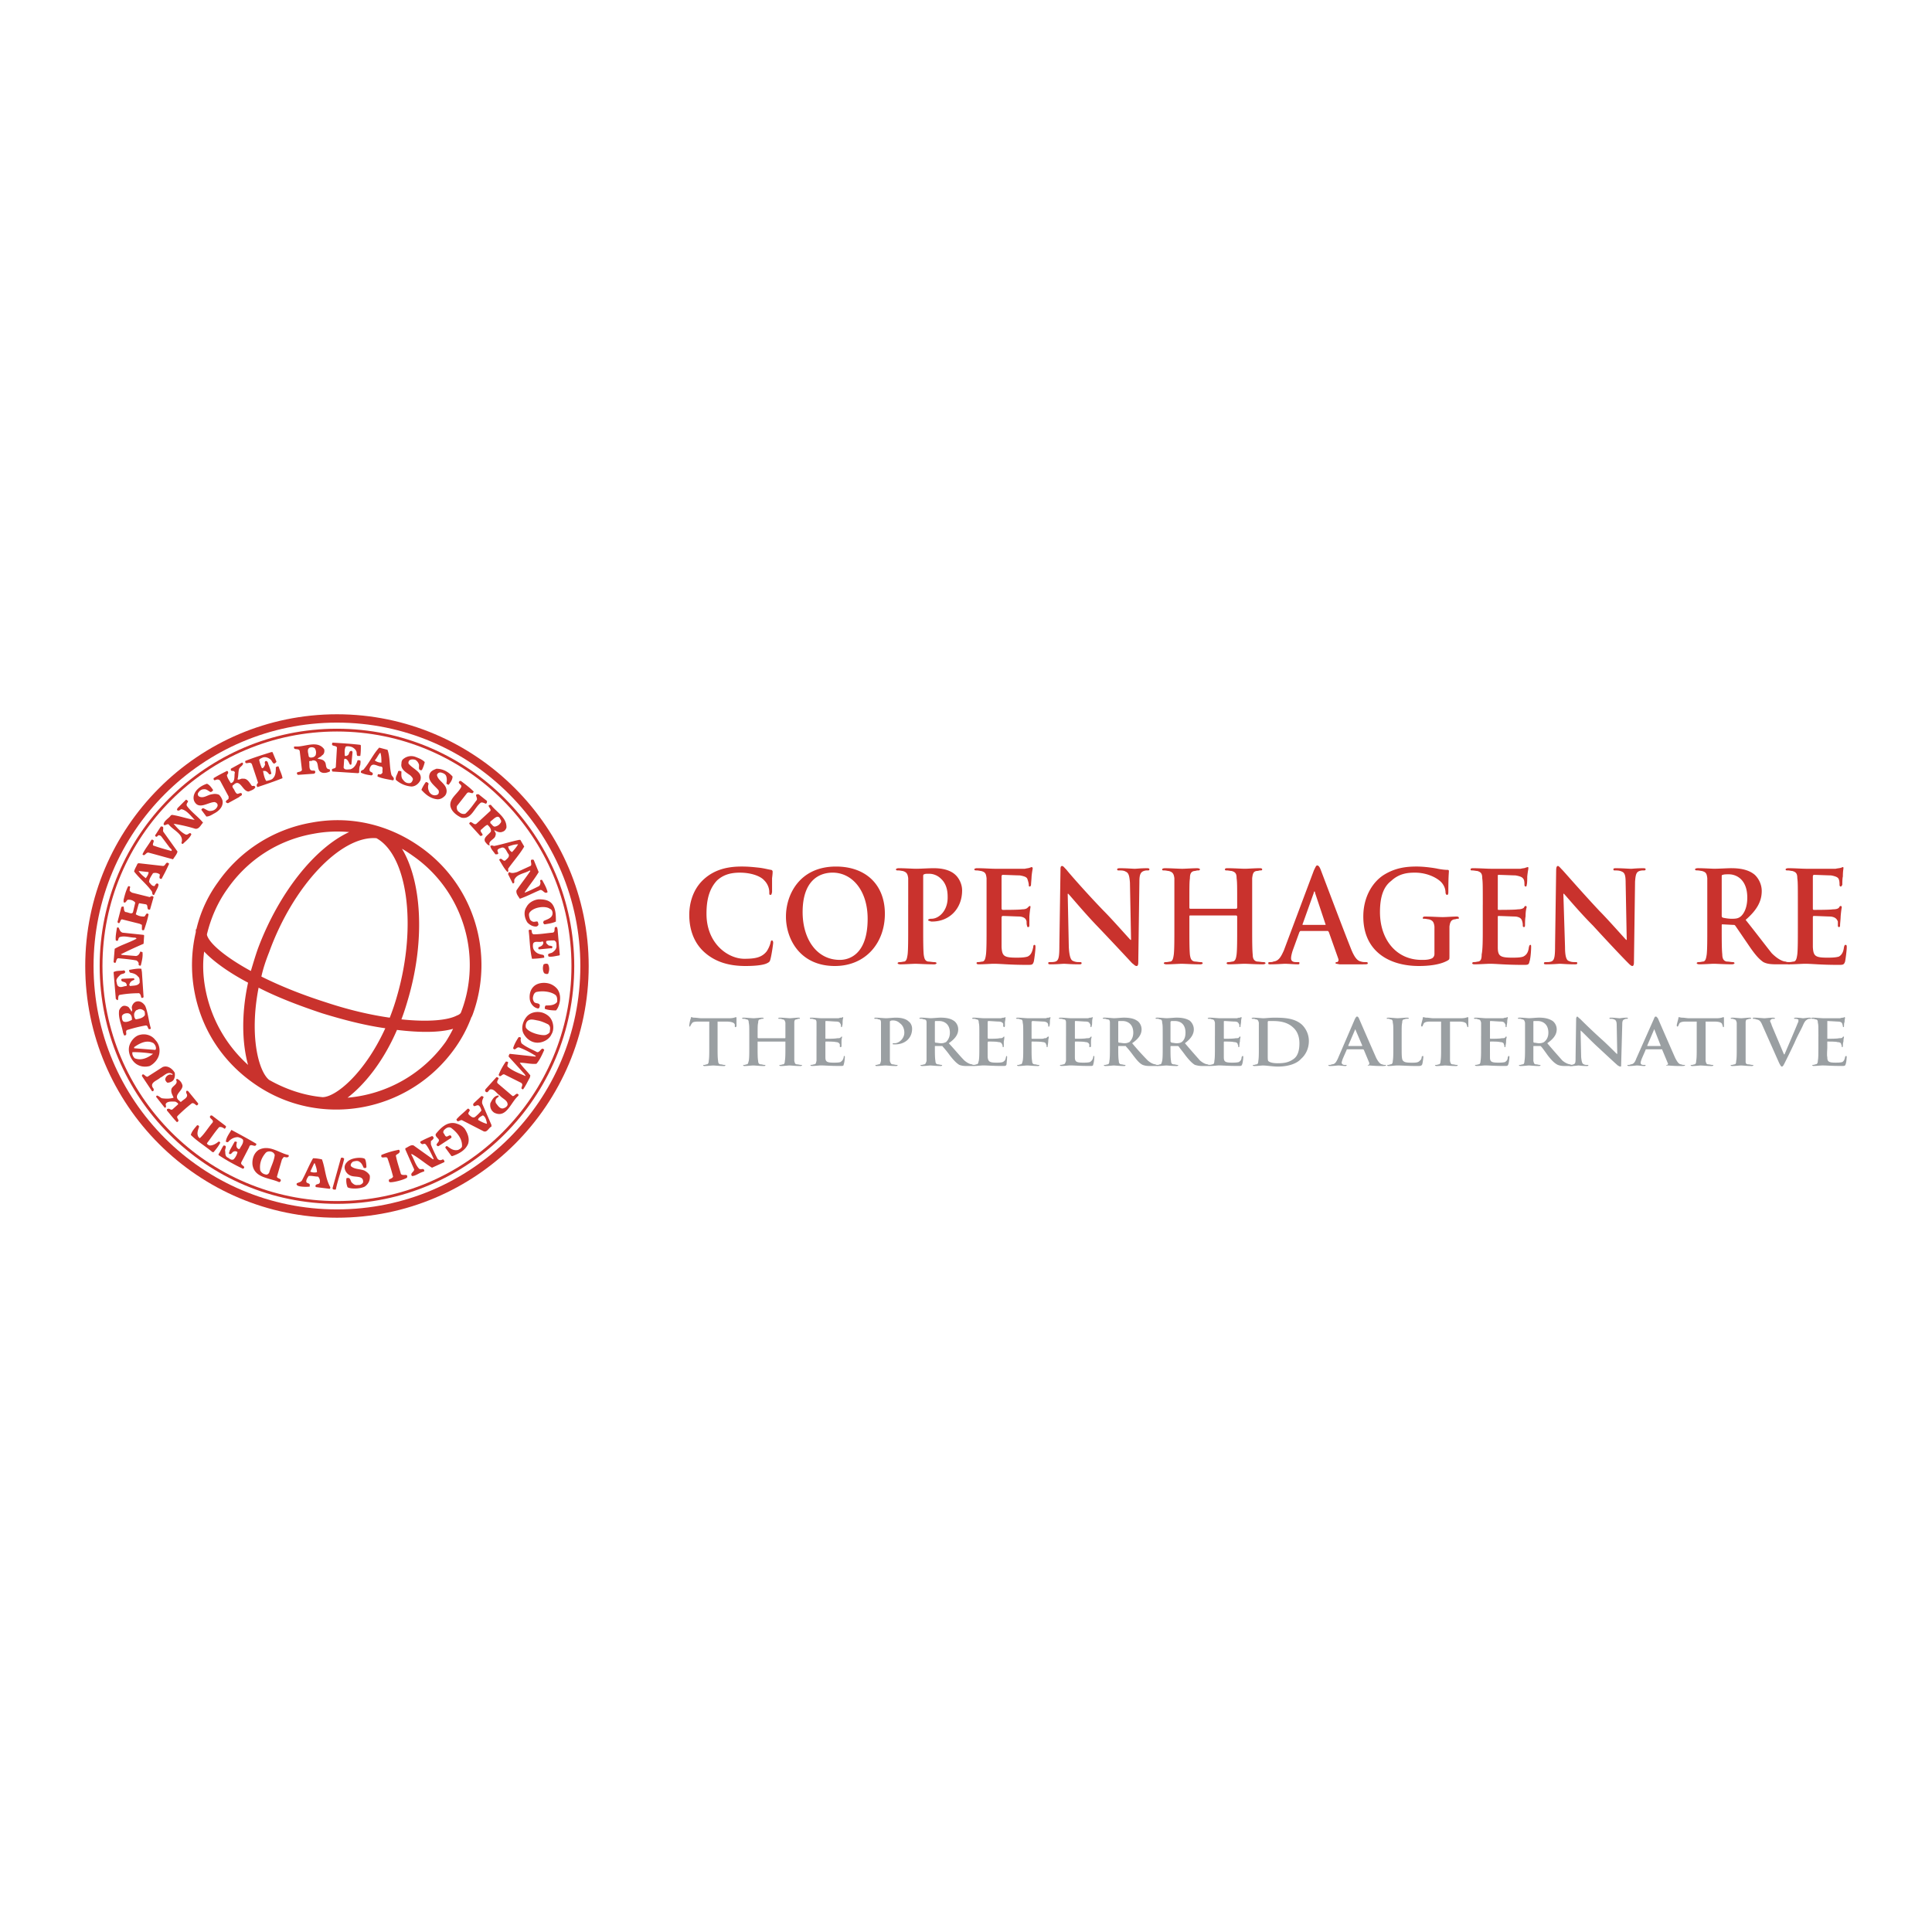 <svg xmlns="http://www.w3.org/2000/svg" width="2500" height="2500" viewBox="0 0 192.756 192.756"><g fill-rule="evenodd" clip-rule="evenodd"><path fill="#fff" d="M0 0h192.756v192.756H0V0z"/><path d="M8.504 96.378c0 13.86 11.254 25.114 25.115 25.114s25.115-11.254 25.115-25.114c0-13.805-11.255-25.115-25.115-25.115S8.504 82.573 8.504 96.378zm.831 0c0-13.361 10.867-24.283 24.283-24.283 13.417 0 24.283 10.922 24.283 24.283 0 13.417-10.866 24.284-24.283 24.284-13.416 0-24.283-10.867-24.283-24.284z" fill="#c9322d"/><path d="M9.945 96.378c0 13.085 10.589 23.729 23.673 23.729s23.674-10.645 23.674-23.729c0-13.029-10.59-23.673-23.674-23.673S9.945 83.349 9.945 96.378zm.278 0c0-12.918 10.478-23.396 23.396-23.396S57.015 83.46 57.015 96.378c0 12.919-10.479 23.452-23.396 23.452s-23.396-10.533-23.396-23.452z" fill="#c9322d"/><path d="M47.146 101.258c2.217-5.989.222-12.974-5.267-16.8-3.16-2.217-6.985-3.104-10.811-2.384a14.384 14.384 0 0 0-9.314 5.932 12.966 12.966 0 0 0-2.162 4.712h-.056v.277a14.415 14.415 0 0 0-.166 5.766c.665 3.826 2.772 7.096 5.932 9.314 6.486 4.602 15.523 2.994 20.125-3.549a13.34 13.34 0 0 0 1.608-3.049c.056-.053.056-.11.111-.219zm-.277-4.99c0 1.607-.277 3.215-.887 4.768-.056.111-.222.223-.389.277-.942.498-2.938.664-5.544.389.277-.721.499-1.441.721-2.219 1.663-5.821 1.275-11.587-.666-14.803.388.222.721.444 1.109.721 3.661 2.55 5.656 6.708 5.656 10.867zm-14.692 13.195c-1.83-.166-3.659-.777-5.322-1.719-1.054-.832-1.996-4.381-1.054-9.203 1.83.941 3.992 1.773 6.321 2.549 2.162.666 4.324 1.221 6.32 1.498-2.051 4.49-4.934 6.875-6.265 6.875zm.278-9.481c-2.439-.777-4.602-1.664-6.376-2.551.167-.777.444-1.608.776-2.44 2.384-6.598 7.152-11.643 10.7-11.365 3.104 1.719 4.047 8.704 2.106 15.579a22.998 22.998 0 0 1-.776 2.328c-1.94-.275-4.102-.775-6.43-1.551zm-9.758-11.311c2.052-2.938 5.101-4.878 8.594-5.488a12.743 12.743 0 0 1 3.548-.167c-3.382 1.552-6.985 5.988-9.092 11.587-.277.776-.499 1.552-.721 2.273-2.329-1.275-3.825-2.495-4.269-3.327-.056-.11-.111-.222-.111-.333.388-1.606 1.053-3.158 2.051-4.545zm-2.218 9.925c-.222-1.219-.277-2.439-.11-3.659.887.942 2.384 2.052 4.38 3.104-.721 3.326-.555 6.209 0 8.205a13.561 13.561 0 0 1-4.27-7.65zm14.193 10.922c1.664-1.275 3.548-3.549 4.935-6.764 2.273.277 4.269.277 5.599-.111-.222.443-.443.832-.72 1.275a13.458 13.458 0 0 1-9.814 5.6zM35.947 74.312l.055.055c0 .333 0 .721-.055 1.054h-.277c-.111-.111-.056-.277-.111-.444s-.222-.333-.443-.443c-.167-.055-.388-.111-.61-.055-.167.277-.111.609-.111.887.055.111.166.056.277 0 .222-.111.111-.499.444-.443l.056.111-.111 1.22c-.056.055-.111.055-.167 0-.111-.222-.222-.554-.499-.554l-.056.055-.056.832c.111.277.444.167.666.167.388-.111.61-.499.721-.887.055-.056.166 0 .277 0 .055.166 0 .333 0 .443-.111.222-.111.499-.111.776l-.111.056-2.55-.167c-.056-.055-.056-.111-.056-.222.111-.111.388-.056.388-.277l.111-1.885c-.055-.277-.665-.055-.443-.499.887.054 1.83.11 2.772.22zM27.576 75.976c0 .111-.166.167-.222.222-.222-.111-.222-.333-.388-.443-.222-.167-.499-.277-.776-.167-.111.056-.277.111-.333.222.056.277.166.61.277.832.166 0 .222-.167.277-.277.111-.111-.111-.333.111-.443.222 0 .222.277.277.388.111.277.222.61.277.887-.055.055-.166.055-.222.055-.111-.166-.222-.277-.388-.332h-.222c.055.332.167.831.333.998.222-.056.555-.111.666-.277.277-.277.277-.72.277-1.109.056 0 .167-.111.277-.055.111.388.333.776.388 1.164-.832.333-1.663.61-2.495.887-.056-.056-.111-.166-.056-.277l.111-.166-.61-1.83c-.167-.388-.721.166-.665-.333.832-.333 1.719-.61 2.605-.887h.111l.39.941zM38.664 74.811c.277.776.167 1.664.389 2.495.055.166.388.333.166.554-.499-.111-1.053-.166-1.552-.388 0-.11 0-.277.167-.222.166.056.333-.11.333-.222-.055-.222.111-.499-.167-.554-.333 0-.832-.444-1.054.055-.055.111-.11.222-.055.389.11.166.388.11.277.388l-.111.056c-.388-.056-.721-.111-1.054-.277-.055-.277.277-.222.333-.388.555-.666.887-1.441 1.497-2.107l.831.221zm-1.275 1.054c.222.166.444.222.666.222 0-.333 0-.721-.111-.998-.222.222-.334.554-.555.776zM42.378 76.031a3.214 3.214 0 0 1-.277.776c-.055.056-.111.056-.222 0-.166-.111 0-.443-.111-.61a.773.773 0 0 0-.333-.388c-.167-.055-.388-.055-.499 0-.166.056-.222.277-.166.388.443.555 1.441.832 1.164 1.663-.167.333-.499.61-.887.61a2.625 2.625 0 0 1-1.552-.665c-.056-.333.166-.555.222-.832.056-.111.222-.055.333 0 0 .277-.055.61.167.832.167.222.333.333.61.333.167 0 .277-.111.333-.277.111-.166-.056-.333-.222-.499-.388-.277-.998-.61-.887-1.165 0-.222.056-.388.222-.499a1.216 1.216 0 0 1 1.22-.167c.276.112.608.223.885.5zM24.25 76.197c-.056.222-.277.277-.388.499-.111.333-.056.721-.167 1.053.167.111.333-.111.555-.055.443-.056.665.443.887.721.111 0 .277-.055.333.111-.056.222-.389.333-.666.443-.61 0-.832-1.331-1.497-.665-.222.111-.055.277-.055.333.166.166.166.388.388.554.167.056.444-.222.499.056 0 .167-.222.167-.277.277l-1.109.609c-.111 0-.167-.055-.222-.11 0-.222.277-.222.277-.388v-.167l-.832-1.552c-.111-.167-.277-.167-.443-.111-.056 0-.111.111-.167 0-.055 0-.055-.056-.055-.167.443-.277.887-.499 1.331-.72.055 0 .111.055.111.11.056.167-.111.222-.111.333.055.277.222.499.388.776.443-.111.332-.666.388-.998.056-.111-.056-.167-.111-.222-.167 0-.277 0-.277-.111v-.111l1.108-.61c.056.001.112.057.112.112zM45.15 77.472c0 .333-.222.61-.388.832-.111-.056-.222-.056-.222-.167.056-.277.056-.554-.055-.776-.111-.167-.277-.222-.444-.277-.222-.056-.388.056-.443.222.056.554.832.832.942 1.441.056.222 0 .499-.166.666-.222.222-.444.333-.721.333-.666-.056-1.165-.443-1.608-.942.111-.277.277-.555.443-.776.111 0 .222.056.277.167a.995.995 0 0 0 .111.887c.167.222.443.333.721.222.166-.056.222-.222.166-.444-.388-.499-1.164-.942-.887-1.663.111-.277.388-.388.665-.499.667-.002 1.222.331 1.609.774zM45.982 77.916c.443.333.887.666 1.275 1.053 0 .056-.056.111-.111.167-.222 0-.388-.167-.554 0l-.999 1.275c-.055.222 0 .499.222.61a.625.625 0 0 0 .61.166c.443-.388.776-.887 1.109-1.33.222-.222-.333-.666.222-.61l.832.665c0 .111 0 .222-.111.277-.167-.056-.333-.166-.499-.11-.665.499-.942 1.718-1.94 1.497-.499-.222-1.054-.666-1.109-1.22-.055-.721.721-1.165 1.054-1.774.222-.333-.444-.388-.111-.666h.11zM21.255 78.803c0 .111-.111.166-.222.222-.222-.056-.388-.333-.721-.277-.222 0-.443.167-.555.388a.268.268 0 0 0 .111.333c.443.222.831-.166 1.275-.222.222-.056.499-.056.721.056.167.166.277.388.333.555.111.554-.277.998-.776 1.274-.222.111-.499.333-.832.333l-.499-.666c0-.055.111-.166.166-.166.222.055.443.277.666.277.222 0 .443-.055.61-.222.111-.111.222-.277.166-.443-.055-.111-.11-.166-.277-.222-.666 0-1.608.832-2.051-.111-.167-.443.055-.887.333-1.164s.61-.443.942-.554c.278.11.444.388.61.609zM18.761 79.912c0 .167-.222.277-.111.499.443.61 1.108 1.054 1.607 1.664-.222.222-.388.666-.776.61a15.224 15.224 0 0 0-2.162-.499c.333.388.72.832 1.164 1.053.277.167.444-.333.61 0-.166.388-.554.666-.832.943-.111.055-.111-.056-.167-.056.333-.887-.832-1.275-1.275-1.885-.222-.056-.388.222-.5 0 .056-.388.555-.61.721-.887l.111-.055c.776.11 1.497.388 2.273.499-.333-.333-.776-.942-1.275-1.053-.167-.056-.277.277-.499.055l.056-.166.832-.832c.056-.056.112.055.223.11zM48.976 80.3c.554.721 1.607 1.275 1.552 2.273-.055.167-.167.333-.333.388-.333.166-.61 0-.832-.111h-.055c.111.222.222.277.111.555-.056.333-.776.499-.554.942-.222 0-.333-.222-.444-.333-.277-.443.333-.721.555-1.053.056-.277-.167-.499-.333-.666-.222.056-.444.333-.666.499-.166.222.499.554-.056.61l-1.108-1.22c0-.056.055-.111.11-.167.222 0 .389.333.61.167l1.386-1.275c.168-.221-.498-.609.057-.609zm-.056 1.663v.166c.167.111.277.389.499.333s.388-.167.499-.333a.268.268 0 0 0 0-.388c-.221-.61-.72.056-.998.222zM16.321 83.017l1.387 1.94c-.056.277-.277.499-.444.776-.832-.222-1.608-.443-2.439-.665-.277-.055-.389.443-.61.167.222-.499.61-.943.887-1.441.056-.056.167 0 .222.055.055.167-.111.277-.055.499.61.222 1.22.388 1.829.555.111-.111-.055-.222-.166-.333l-.832-1.109c-.055-.055-.166-.166-.333-.111-.055.111-.166.167-.222.111-.111-.055-.055-.166 0-.222l.499-.776c.444-.056.111.387.277.554zM52.302 84.458c-.443.776-1.109 1.497-1.607 2.218 0 .055.055.277-.056.333-.333-.333-.554-.776-.832-1.22 0-.056.111-.111.167-.111.166.055.277.277.443.167.166-.167.443-.333.333-.61-.222-.222-.333-.887-.832-.61-.111 0-.222.111-.277.166-.056.222.222.389-.056.444h-.166c-.166-.277-.443-.499-.499-.832.167-.111.277 0 .388 0 .832-.167 1.663-.443 2.495-.61h.111l.388.665zm-1.607 0c.055.222.166.444.388.555.222-.222.444-.499.61-.776-.388-.001-.666.11-.998.221zM53.744 87.008c-.388.666-.942 1.331-1.386 1.996v.055c.443-.166.887-.388 1.331-.61.166-.056.222-.222.222-.332.056-.111-.111-.277.056-.333h.111c.222.388.443.776.555 1.22-.333.277-.5-.388-.832-.167-.665.277-1.275.61-1.94.832-.166-.277-.388-.499-.333-.832.444-.666.942-1.275 1.386-1.94l-.055-.055c-.555.333-1.275.333-1.552.942v.277c-.056.056-.111.11-.167.056l-.443-.888c0-.111.055-.166.11-.222.277.167.555.056.776 0l1.331-.61c.277-.111-.222-.776.333-.61l.497 1.221zM32.344 74.756c.055.222 0 .499-.222.61-.111.167-.277.167-.444.333.277.055.61.055.776.388.111.222 0 .666.443.666 0 .055.056.167 0 .222-.222.111-.61.222-.887.055-.499-.277-.055-1.22-.832-1.164-.11.111-.277 0-.333.111.056.333-.055.776.222.887.166.056.388-.056.388.166 0 .111-.111.167-.166.167l-1.553.111c-.111-.056-.111-.111-.111-.222.167-.111.444-.056.499-.277l-.222-1.885c-.111-.333-.666 0-.555-.443h.167c.889.053 2.164-.668 2.83.275zm-1.442-.167c-.333.167-.111.61-.111.832.055.222.333.166.499.111.11-.056.222-.167.222-.277a.771.771 0 0 0-.111-.61.54.54 0 0 0-.499-.056zM16.266 86.398l-2.44-.277-.111.056c-.11.277-.277.499-.333.776.554.721 1.275 1.275 1.774 1.996.056.111 0 .222.111.333h.11l.388-.776c0-.111.111-.222 0-.333-.166-.11-.277.111-.333.222-.277.056-.443-.276-.555-.388 0-.333.222-.61.389-.887a.758.758 0 0 1 .665.111c.056.111-.111.333.056.444.055 0 .166.055.166-.056.277-.499.499-.942.721-1.441-.331-.334-.331.22-.608.22zm-1.441.61c0 .222-.167.443-.277.61-.222-.167-.555-.443-.721-.721l.998.111zM12.995 88.505c-.055.111-.055.277-.055.388l.222.166 1.774.444c.111-.056.222-.167.333-.056l.055.056-.333 1.164c0 .111-.111.111-.222.056-.111-.167 0-.444-.222-.499l-.666-.111-.056.111-.277.998c.277.166.499.222.832.222.167-.056.167-.389.388-.277l.056.056c-.111.554-.277 1.053-.444 1.552-.056.055-.222.055-.222-.056v-.443l-.222-.111-1.774-.444c-.222.056-.167.61-.443.277l.388-1.497c.055-.056.166-.056.222-.056.055.167 0 .499.222.555.222 0 .61.277.721 0l.222-.943c-.166-.222-.499-.333-.776-.277-.111.11-.222.388-.388.221v-.221c.11-.444.222-.887.443-1.331.056-.055.166-.055.222.056zM55.074 90.168c.388.499.388 1.164.388 1.774-.333.166-.776.222-1.108.277-.111 0-.111-.111-.167-.167l.055-.167c.333-.167.887-.277.887-.776 0-.222-.111-.388-.277-.443-.444-.333-1.719-.166-2.052.443-.055.167 0 .388.056.555.055.167.166.222.277.277.222.111.554-.167.554.166.111.167-.056.333-.222.333-.332 0-.609-.167-.831-.388-.277-.388-.444-1.053-.111-1.552.222-.444.721-.721 1.22-.776.5.001.999.057 1.331.444zM55.629 92.719l.222 2.55-.055.056c-.388.055-.721.166-1.054.111-.056-.056-.056-.167-.056-.222.111-.11.277-.11.388-.166.277-.166.499-.443.444-.721 0-.222 0-.388-.222-.499-.277 0-.555 0-.776.056-.111.222.111.333.222.443.111.055.333 0 .388.167-.056.055-.056.166-.167.111l-1.164.111c-.111 0-.111-.167-.056-.222.222-.056.388-.167.444-.333.055-.111 0-.277-.111-.222-.277.111-.776-.111-.887.222-.055.277 0 .555.167.721.222.277.554.332.832.388.111.056.111.167.111.277a9.143 9.143 0 0 1-1.22.111c-.222-.942-.222-1.885-.333-2.828.055-.111.166-.055.277-.055.056.166 0 .388.222.443.666 0 1.22-.111 1.885-.167.388-.055 0-.665.443-.554l.056.222zM12.218 93.051l2.107.222.056.055-.056.832c-.776.333-1.497.666-2.273 1.053l.111.056 1.386.111c.222 0 .388-.222.443-.443l.222.055c.056.444-.055.887-.167 1.331-.055.056-.222 0-.222-.111.056-.166-.111-.332-.221-.387-.61-.111-1.22-.167-1.83-.222-.277.111-.111.666-.443.388l.111-1.331c.666-.388 1.441-.61 2.163-.998v-.056l-.111-.056c-.554 0-1.054-.222-1.552-.055-.222.111-.055.499-.388.333-.055-.388.056-.832.111-1.275.056 0 .111-.055.167 0 .109.166.109.387.386.498zM54.686 96.211c.111.223.167.555 0 .943-.166.055-.277 0-.388-.055-.167-.223-.167-.666-.056-.889.112-.054.334-.108.444.001zM14.159 96.988l.166 2.494c-.055.057-.111.111-.222.057-.056-.168-.056-.334-.222-.445-.666 0-1.331.057-1.94.168-.277.055 0 .83-.388.387l-.222-2.66c.277-.166.665-.111.998-.166.055-.057.11.055.166.109 0 .277-.388.168-.554.389-.167.166-.333.332-.333.555.055.223.055.389.166.5.277.221.555 0 .832 0 .056-.057.056-.111 0-.223-.111-.277-.554-.111-.499-.443l.055-.057 1.165-.055c.055 0 .11.111.055.166-.167.057-.388.166-.443.389-.056.055-.056.166.055.223.333-.057.776 0 .942-.334 0-.277 0-.498-.166-.609-.222-.277-.499-.332-.776-.389-.111-.055-.111-.221-.111-.277.388-.055.832-.166 1.22-.111l.056.332zM55.629 98.707c.554.832.055 1.939-.167 2.105-.055 0-.776 0-1.108-.166 0-.111 0-.277.11-.332.389 0 .832 0 1.109-.332.056-.277 0-.611-.166-.721-.444-.334-1.275-.443-1.941-.277-.166.109-.222.221-.277.443-.055.221 0 .389.111.555.166.166.443.055.554.277 0 .109 0 .443-.277.332-.388-.111-.666-.5-.721-.887-.056-.5.055-.998.443-1.33.388-.334 1.054-.389 1.553-.223.333.113.61.333.777.556zM14.492 100.369c.277.666.333 1.498.555 2.219 0 .111-.111.055-.167.111-.166-.111-.11-.389-.332-.389-.666.111-1.275.277-1.83.443-.333.111.111.555-.333.555l-.111-.277c-.111-.721-.499-1.441-.388-2.219.055-.166.222-.387.388-.443.166-.055.388 0 .555.111.111.166.222.277.277.443.167-.111 0-.332.056-.498.055-.223.222-.443.444-.5.387-.109.719.167.886.444zm-.777.389c-.166 0-.277.223-.333.389 0 .221 0 .387.167.555.333-.057.665-.111.887-.389.056-.111 0-.277 0-.389-.166-.221-.499-.332-.721-.166zm-.998.332c-.222 0-.443.057-.554.277 0 .166 0 .443.167.555.277.111.61-.055.832-.166 0-.111 0-.277-.056-.389a.418.418 0 0 0-.389-.277zM54.963 101.645c.277.443.333 1.109.056 1.553-.222.5-.832.832-1.386.832-.61 0-1.109-.389-1.386-.887-.276-.5-.11-1.166.222-1.609.388-.553 1.109-.664 1.663-.498.332.11.665.331.831.609zm-1.33.166c-.333-.055-.776-.221-1.053.111a.766.766 0 0 0-.111.609c.333.555 1.663.832 1.996.721.167-.055.443-.221.389-.387.055-.277.055-.5-.167-.666-.333-.166-.721-.332-1.054-.388zM51.97 103.586c-.056.166 0 .332.055.498.444.389 1.054.609 1.553.887.333.057.443-.609.721-.221-.222.498-.444.998-.776 1.385-.554.057-1.109-.109-1.663-.109.277.443.721.832 1.053 1.275l-.055.221c-.222.389-.388.777-.666 1.164-.055 0-.167-.055-.167-.111 0-.166.222-.387-.055-.553l-1.664-.832c-.222-.057-.388.387-.555.055.167-.443.444-.941.721-1.33.055 0 .166 0 .222.055 0 .166-.111.277-.056.443.499.445 1.164.666 1.774.943.056-.055-.055-.111-.055-.166l-1.608-1.773c0-.111.055-.223.111-.277l2.551.277.055-.057a8.964 8.964 0 0 0-1.607-.832c-.333-.166-.443.389-.666.057.111-.389.333-.777.555-1.109.111-.001.222-.001.222.11zM15.49 103.752c.388.389.499.941.388 1.441-.111.498-.5.941-.943 1.164-.61.166-1.22 0-1.607-.443-.333-.389-.555-.943-.444-1.498.111-.498.554-1.053 1.053-1.164.61-.166 1.22.057 1.553.5zm-2.107.721v.111l2.107.166.055-.057c.056-.221-.055-.443-.222-.609-.665-.387-1.386 0-1.94.389zm-.167.498c-.055.223.056.445.222.611.666.275 1.331-.057 1.83-.443a12.179 12.179 0 0 0-2.052-.168zM17.43 107.023c.056.277 0 .664-.222.83a.898.898 0 0 1-.499.168c-.111-.057-.167-.168-.222-.277 0-.223.11-.389.333-.5.111-.055.277-.055.333 0 .111 0 .056-.111 0-.111-.443-.275-.776.223-1.164.389-.277.277-.998.443-.776.943.056.109.166.166.111.332 0 .055-.111.111-.167.055l-.998-1.496c0-.111.055-.166.111-.166.166 0 .333.387.555.166l1.386-.887c.498-.223.997.166 1.219.554zM49.752 107.576c-.055.168-.222.334-.111.5l1.497 1.275c.222.055.388-.443.61-.111l-.055.111c-.721.609-1.165 2.273-2.384 1.662-.333-.221-.443-.553-.388-.941.167-.332.388-.775.832-.775.056.166-.222.221-.277.387-.056.111-.056.332.055.443.167.223.388.555.721.443.167-.055.333-.166.388-.332.056-.443-.499-.609-.776-.941-.333-.223-.554-.666-.942-.611-.166.057-.222.334-.388.277-.166-.055-.166-.221-.055-.332l1.053-1.164c.109 0 .165.054.22.109zM18.206 108.299c.056.553-1.053.998-.277 1.551 0 .057.11.111.166.057.222-.223.666-.389.555-.721-.056-.111-.111-.223-.056-.334 0 0 .056-.055.167 0l.998 1.221c.056.111-.055.166-.111.221-.166-.055-.277-.277-.499-.221-.499.389-.998.832-1.441 1.275-.167.221.332.443-.056.609-.333-.332-.666-.775-.998-1.164 0-.111 0-.166.111-.166.167-.057.277.166.444.055l.554-.498c.056-.111-.166-.223-.276-.277-.333 0-.776-.057-.943.221-.055.111.111.277-.055.389h-.056l-.832-1.053c-.056-.057 0-.111.055-.166.222.055.333.221.499.275.388.057.832.057 1.165-.055-.111-.277-.277-.498-.222-.832.056-.332.665-.498.499-.887-.055-.055 0-.111.056-.166a.954.954 0 0 1 .553.666zM22.531 112.346c.055.109-.056.221-.111.277-.166-.111-.333-.223-.554-.168-.443.5-.832 1.109-1.22 1.609.055.166.167.166.277.221.333 0 .61-.166.887-.389.055 0 .11 0 .166.111-.166.334-.388.611-.665.943H21.2c-.721-.609-1.497-1.055-2.163-1.719.111-.389.388-.666.61-.943.111-.055.167 0 .222.111-.111.332-.277.721-.056 1.053l.111.111c.499-.443.832-1.053 1.275-1.553.222-.332-.5-.443-.167-.721h.111l1.388 1.057zM48.255 109.463c-.111.221-.222.498-.111.721l.888 2.051v.166c-.277.111-.444.666-.832.443l-2.051-1.053c-.222-.166-.499.332-.61-.111.333-.389.721-.666 1.109-1.053.111-.057.167.055.222.111 0 .166-.222.275-.111.443.166.166.388.387.61.275.222-.166.499-.443.666-.664-.056-.166-.111-.389-.277-.5-.222-.109-.499.277-.555-.109l.056-.111.776-.721c.109.001.165.055.22.112zm-.111 1.828c-.166.111-.443.223-.443.443.277.168.61.334.887.389-.056-.277-.111-.666-.388-.832h-.056zM46.371 112.623c.277.443.499.941.332 1.496-.277.666-.942.998-1.552 1.219h-.111l-.61-.83c0-.057.056-.166.167-.166.333.221.609.498 1.109.387.111-.055.333-.166.388-.332.055-.775-.5-1.441-1.109-1.885-.277-.111-.499.055-.665.221-.111.111-.111.277-.056.334.111.109.111.277.277.332.167 0 .388-.277.499 0v.111l-1.275.832c-.11.055-.166-.057-.222-.111.056-.223.333-.334.222-.555-.11-.166-.388-.332-.277-.555.499-.609 1.109-1.219 1.94-1.053.388.112.665.221.943.555zM25.58 114.119c-.056.5-.61-.166-.721.332l-.776 1.498c-.167.332.554.389.167.664a19.744 19.744 0 0 1-2.384-1.33c-.111-.055-.055-.166 0-.221.167-.277.277-.555.443-.777.444 0 .056.389.167.611 0 .221 0 .498.277.609.166.109.333.277.554.166.222-.223.333-.5.388-.721a.34.34 0 0 0-.388-.055c-.167.055-.222.332-.443.221-.055-.111.055-.221.055-.332l.499-.889c.056 0 .167 0 .222.057-.055.221-.111.443.056.609.055.057.111.111.222.057.111-.277.388-.5.333-.889-.111-.166-.333-.221-.5-.277-.443 0-.776.223-.998.5-.111 0-.167 0-.222-.057.055-.443.333-.775.554-1.164.832.445 1.664.89 2.495 1.388z" fill="#c9322d"/><path d="M43.266 113.51c0 .166-.277.332-.277.332v.332c.222.611.666 1.441.666 1.441.11.111.222.168.388.111.056 0 .167-.111.222 0 .056.057.111.166.056.223l-1.22.555c-.721-.443-1.331-.998-2.051-1.387v.111c.277.443.388.998.776 1.385.222.111.443-.109.499.166.056.111-.11.111-.222.168-.333.109-.665.387-.998.387-.277-.332.388-.443.167-.775l-.832-1.885v-.111c.277-.111.555-.389.832-.277l1.94 1.387.056-.057c-.277-.609-.721-1.496-.887-1.496-.111-.055-.222.166-.443-.111v-.111c.388-.221.776-.387 1.164-.553.053-.001.108.053.164.165zM39.883 114.896c-.055.221-.277.221-.388.387.111.609.333 1.221.499 1.83.166.277.776-.111.61.389-.333.221-1.441.498-1.719.443-.111-.057-.111-.166-.056-.277.111-.057.333-.111.388-.277a22.512 22.512 0 0 0-.555-1.83c-.11-.277-.72.166-.609-.332a8.54 8.54 0 0 1 1.663-.5c.112-.055.167.056.167.167zM28.74 115.229c.111 0 .056.109.056.166-.166.166-.388 0-.499.055l-.166.223-.499 1.719c0 .221.554.166.333.498l-.111.057c-.942-.443-2.439-.389-2.661-1.719-.056-.555.111-1.164.609-1.498 1.053-.556 1.995.276 2.938.499zm-2.218-.223c-.444.5-.666 1.109-.554 1.773a.7.7 0 0 0 .499.389c.167.057.277 0 .388-.166.167-.609.499-1.164.555-1.773-.112-.389-.666-.444-.888-.223zM36.391 115.615c.111.111.166.555.166.832-.055.111-.166.111-.277.057-.111-.223-.166-.443-.443-.611-.166-.109-.388-.055-.61 0-.166.111-.277.277-.222.445.333.332.887.275 1.331.441.222.111.443.277.555.5.055.443-.111.832-.499 1.109-.555.277-1.553.221-1.719.055a1.794 1.794 0 0 1-.111-.887c.444-.166.388.332.555.443.166.166.333.277.61.223.222.055.499-.168.499-.277.055-.721-.832-.443-1.275-.666a.955.955 0 0 1-.554-.666c-.056-.275.055-.498.222-.664.442-.5 1.55-.5 1.772-.334zM34.339 115.615c-.222.998-.609 1.996-.832 3.051-.055.055-.222 0-.277 0l-.055-.111.832-2.994c.055-.112.277-.055.332.054zM32.122 115.672c.333.887.333 1.885.832 2.771 0 .055 0 .111-.056.166l-1.331-.166c-.111 0-.111-.166-.055-.221.11-.111.333-.057.388-.223.056-.166 0-.443-.166-.609-.333 0-.665-.111-.942-.057-.111.168-.277.389-.222.611.056.109.277.109.333.221v.223c-.444.055-1.109 0-1.22-.111-.111-.055-.111-.166-.056-.223.222-.109.444-.109.554-.387.388-.721.666-1.441 1.054-2.107.332.001.61.055.887.112zm-.776.389l-.388.83a.955.955 0 0 0 .665.057c0-.277-.11-.609-.222-.887h-.055zM70.265 94.992c-1.164-1.053-1.497-2.495-1.497-3.714 0-.887.222-2.384 1.386-3.493.887-.832 2.051-1.331 3.826-1.331.721 0 1.164.055 1.719.111.499.056.887.166 1.22.222.11 0 .166.111.166.166 0 .111 0 .222-.056.666v1.386c-.055.222-.055.277-.166.277-.111 0-.111-.056-.111-.277 0-.388-.166-.832-.499-1.164-.388-.444-1.331-.776-2.439-.776-1.053 0-1.719.277-2.273.776-.832.887-1.054 2.051-1.054 3.326 0 2.994 2.162 4.491 3.771 4.491 1.053 0 1.718-.111 2.217-.721.167-.222.333-.61.388-.832s.056-.277.166-.277c.056 0 .111.111.111.222 0 .167-.167 1.275-.277 1.663-.056.222-.111.277-.333.389-.443.221-1.386.276-2.162.276-1.608 0-2.994-.388-4.103-1.386zM83.793 95.768c-2.329 0-3.715-2.106-3.715-4.768 0-3.105 1.608-3.937 2.994-3.937 1.94 0 3.493 1.774 3.493 4.602 0 3.66-1.94 4.103-2.772 4.103zm-.499.61c3.049 0 4.99-2.273 4.99-5.211 0-2.883-1.885-4.712-4.879-4.712-3.604 0-4.99 2.772-4.99 4.99s1.386 4.933 4.879 4.933zM90.612 90.279v-2.661c-.055-.443-.166-.61-.554-.721-.055 0-.277-.055-.443-.055s-.222 0-.222-.111c0-.055.111-.11.277-.11.61 0 1.386.055 1.719.055.499 0 1.22-.055 1.774-.055 1.497 0 2.051.554 2.217.72.277.277.61.832.61 1.497 0 1.83-1.275 3.105-2.994 3.105-.055 0-.167 0-.222-.056-.056 0-.167 0-.167-.111 0-.056.111-.111.333-.111.72 0 1.607-.776 1.607-2.106 0-.389 0-1.275-.665-1.885a1.676 1.676 0 0 0-1.22-.499c-.167 0-.388 0-.444.055-.111 0-.111.111-.111.222v5.101c0 1.165 0 2.163.056 2.717.055.333.111.61.443.666.167 0 .443.055.61.055.166 0 .222.055.222.112 0 .055-.111.109-.222.109-.832 0-1.553-.055-1.885-.055-.277 0-1.053.055-1.497.055-.167 0-.277-.055-.277-.109 0-.057.056-.112.222-.112s.333-.055.443-.055c.222-.056.277-.333.333-.721.055-.499.055-1.497.055-2.661v-2.275h.002zM98.43 90.279v-2.661c-.057-.443-.111-.61-.555-.721-.055 0-.277-.055-.443-.055-.111 0-.223 0-.223-.111 0-.055.111-.11.277-.11.666 0 1.387.055 1.719.055h3.049c.223-.055.389-.055.5-.111.055 0 .111-.056.166-.056s.111.056.111.111c0 .11-.057.277-.111.831 0 .167-.055.721-.055.832 0 .055-.057.166-.111.166-.111 0-.111-.056-.111-.166 0-.111-.055-.333-.111-.499-.055-.222-.166-.333-.775-.444-.223 0-1.496-.055-1.719-.055-.055 0-.111.055-.111.166v3.161c0 .111.057.167.111.167.277 0 1.664 0 1.941-.056.275 0 .443-.056.553-.167.111-.111.168-.167.223-.167s.055.056.055.111-.055.277-.109.942v.832c0 .111 0 .222-.111.222s-.111-.055-.111-.111c-.055-.111-.055-.277-.055-.443-.057-.277-.223-.444-.666-.499-.223 0-1.441-.056-1.719-.056-.055 0-.111.056-.111.167v2.939c.057.887.223 1.053 1.498 1.053.277 0 .775 0 1.107-.111.334-.167.443-.444.555-.942 0-.167.057-.222.111-.222.111 0 .111.111.111.222 0 .333-.111 1.164-.166 1.441-.111.333-.168.333-.666.333-1.773 0-2.605-.111-3.326-.111-.277 0-.998.055-1.498.055-.166 0-.221-.055-.221-.109 0-.057 0-.112.166-.112s.332-.055.443-.055c.223-.056.277-.333.332-.721.057-.499.057-1.497.057-2.661v-2.274h-.001zM106.635 94.493c.055.998.221 1.331.443 1.386.223.111.443.111.609.111s.223 0 .223.112c0 .109-.111.109-.277.109-.777 0-1.275-.055-1.496-.055-.111 0-.666.055-1.275.055-.166 0-.277 0-.277-.109 0-.112.055-.112.166-.112.166 0 .389 0 .555-.055.332-.111.387-.499.387-1.608l.111-7.484c0-.277 0-.444.166-.444.111 0 .223.167.443.388.111.166 1.941 2.273 3.715 4.103.832.832 2.439 2.661 2.662 2.883h.055l-.111-5.71c-.055-.776-.166-.998-.443-1.109-.166-.11-.443-.11-.609-.11s-.221 0-.221-.111c0-.11.166-.11.332-.11.609 0 1.219.055 1.441.055.111 0 .609-.055 1.164-.055.166 0 .277 0 .277.11 0 .111-.055.111-.223.111-.109 0-.166 0-.332.055-.332.111-.443.388-.443 1.053l-.111 8.039c0 .278-.055.388-.166.388-.166 0-.277-.167-.443-.276-.721-.777-2.273-2.44-3.549-3.771-1.275-1.33-2.605-2.938-2.826-3.16h-.057l.11 5.321zM123.322 90.667c.055 0 .111-.055.111-.111v-.277c0-1.885 0-2.273-.057-2.661 0-.443-.109-.61-.498-.721-.111 0-.332-.055-.498-.055-.111 0-.168 0-.168-.111 0-.055.057-.11.223-.11.664 0 1.441.055 1.773.055.277 0 .998-.055 1.498-.055.166 0 .221.055.221.11 0 .111-.055.111-.221.111-.057 0-.166.055-.334.055-.332.055-.387.277-.443.721v4.934c0 1.165 0 2.163.057 2.717 0 .333.109.61.443.666.166 0 .443.055.609.055s.223.055.223.112c0 .055-.111.109-.277.109-.777 0-1.498-.055-1.83-.055-.277 0-1.055.055-1.553.055-.166 0-.221-.055-.221-.109 0-.057.055-.112.166-.112.221 0 .332-.055.443-.055.277-.056.332-.333.387-.721.057-.499.057-1.497.057-2.661v-1.108c0-.056-.057-.111-.111-.111h-4.602s-.055 0-.055.111v1.108c0 1.165 0 2.163.055 2.717.055.333.111.61.498.666.168 0 .389.055.611.055.111 0 .166.055.166.112 0 .055-.111.109-.223.109-.775 0-1.551-.055-1.885-.055-.277 0-1.053.055-1.496.055-.166 0-.277-.055-.277-.109 0-.057.055-.112.221-.112.168 0 .334-.055.445-.055.221-.056.277-.333.332-.721.055-.499.055-1.497.055-2.661v-2.273-2.661c-.055-.443-.166-.61-.555-.721-.109 0-.277-.055-.443-.055s-.221 0-.221-.111c0-.055.111-.11.277-.11.609 0 1.385.055 1.719.055.277 0 1.053-.055 1.496-.055.166 0 .277.055.277.11 0 .111-.111.111-.223.111-.109 0-.221.055-.332.055-.332.055-.443.277-.443.721-.055.388-.055.776-.055 2.661v.277c0 .056.055.111.055.111h4.603v-.002zM129.975 92.275s-.055-.055 0-.111l1.109-3.105c0-.055 0-.111.055-.111.057 0 .057.056.057.111l1.053 3.161c.057 0 0 .055-.055.055h-2.219zm2.496.61c.055 0 .055.055.109.111l.943 2.661c.057.167 0 .277-.111.333-.109 0-.166 0-.166.112 0 .055.166.055.389.109h2.273c.443 0 .555 0 .555-.109 0-.112-.111-.112-.168-.112-.166 0-.332 0-.498-.055-.277-.056-.609-.222-1.053-1.386-.777-1.94-2.717-7.097-2.994-7.817-.111-.277-.223-.388-.334-.388-.109 0-.166.166-.332.499l-2.994 7.983c-.277.61-.498 1.053-1.053 1.109-.055.055-.277.055-.332.055-.111 0-.168 0-.168.112 0 .109.057.109.223.109.609 0 1.275-.055 1.441-.055.332 0 .887.055 1.275.055.111 0 .166 0 .166-.109 0-.112 0-.112-.166-.112h-.166c-.389 0-.5-.166-.5-.388 0-.166.057-.443.166-.776l.666-1.83c.055-.056.055-.111.111-.111h2.718zM144.611 95.38c0 .333 0 .333-.166.444-.775.444-1.939.554-2.883.554-2.938 0-5.545-1.441-5.545-4.934 0-2.051.998-3.493 2.053-4.158 1.164-.721 2.273-.832 3.27-.832.832 0 1.887.167 2.107.222.277.055.666.111.943.111.166 0 .166.056.166.166 0 .111-.055.499-.055 2.052 0 .222-.057.277-.111.277-.111 0-.111-.056-.166-.167 0-.277-.057-.666-.389-1.053-.332-.388-1.33-.998-2.662-.998-.664 0-1.553.055-2.383.832-.721.554-1.109 1.497-1.109 3.105 0 2.716 1.607 4.768 4.158 4.768.332 0 .721 0 1.053-.167a.506.506 0 0 0 .223-.443v-1.22-1.497c-.057-.444-.166-.61-.555-.721-.111 0-.277-.055-.443-.055-.111 0-.166 0-.166-.056 0-.111.055-.166.221-.166.609 0 1.387.055 1.775.055.332 0 .998-.055 1.385-.055.166 0 .223.055.223.166 0 .056-.057.056-.166.056-.057 0-.168.055-.277.055-.334.056-.443.277-.5.721V95.38h-.001zM147.938 90.279c0-1.885 0-2.273-.055-2.661 0-.443-.111-.61-.498-.721-.111 0-.334-.055-.5-.055-.111 0-.166 0-.166-.111 0-.055.055-.11.221-.11.666 0 1.441.055 1.775.055h2.994c.221-.055.443-.055.498-.111.055 0 .166-.056.223-.056.055 0 .055.056.055.111 0 .11-.055.277-.111.831 0 .167 0 .721-.055.832 0 .055 0 .166-.111.166-.055 0-.111-.056-.111-.166 0-.111 0-.333-.055-.499-.111-.222-.223-.333-.832-.444-.166 0-1.441-.055-1.719-.055-.055 0-.055.055-.055.166v3.161c0 .111 0 .167.055.167.277 0 1.664 0 1.941-.056.277 0 .498-.056.609-.167.055-.111.111-.167.166-.167s.111.056.111.111-.111.277-.111.942c-.055.222-.055.721-.055.832s0 .222-.111.222a.118.118 0 0 1-.111-.111c0-.111 0-.277-.055-.443-.057-.277-.223-.444-.666-.499-.221 0-1.441-.056-1.719-.056-.055 0-.055.056-.055.167v2.939c0 .887.221 1.053 1.441 1.053.332 0 .832 0 1.107-.111.334-.167.5-.444.555-.942.057-.167.057-.222.168-.222.055 0 .055.111.055.222 0 .333-.055 1.164-.166 1.441-.057.333-.166.333-.611.333-1.828 0-2.66-.111-3.326-.111-.277 0-1.053.055-1.551.055-.168 0-.223-.055-.223-.109 0-.057.055-.112.166-.112.223 0 .334-.055.443-.055.277-.056.334-.333.334-.721.109-.499.109-1.497.109-2.661v-2.274h.002zM156.143 94.493c0 .998.168 1.331.389 1.386.223.111.443.111.666.111.111 0 .166 0 .166.112 0 .109-.111.109-.277.109-.775 0-1.219-.055-1.496-.055-.057 0-.666.055-1.275.055-.166 0-.277 0-.277-.109 0-.112.111-.112.221-.112.168 0 .334 0 .5-.055.332-.111.389-.499.389-1.608l.109-7.484c0-.277.057-.444.168-.444.109 0 .221.167.443.388.166.166 1.994 2.273 3.713 4.103.832.832 2.439 2.661 2.662 2.883h.055l-.109-5.71c0-.776-.111-.998-.389-1.109-.223-.11-.5-.11-.666-.11-.111 0-.166 0-.166-.111 0-.11.111-.11.277-.11.666 0 1.221.055 1.496.055.111 0 .555-.055 1.166-.055.166 0 .275 0 .275.11 0 .111-.109.111-.221.111s-.223 0-.389.055c-.332.111-.389.388-.443 1.053l-.111 8.039c0 .278-.055.388-.166.388s-.277-.167-.387-.276c-.777-.777-2.33-2.44-3.549-3.771-1.332-1.33-2.662-2.938-2.883-3.16h-.057l.166 5.321zM171.777 87.452c0-.111 0-.166.111-.166.111-.056.332-.056.609-.056.721 0 1.83.499 1.83 2.329 0 .998-.332 1.607-.666 1.885-.221.166-.387.222-.887.222-.277 0-.664-.056-.887-.111-.111-.056-.111-.111-.111-.222v-3.881h.001zm-1.441 5.1c0 1.165 0 2.163-.055 2.661-.057.388-.111.666-.334.721-.109 0-.275.055-.443.055-.166 0-.221.055-.221.112 0 .055.111.109.277.109.443 0 1.219-.055 1.441-.055.221 0 1.109.055 1.773.055.166 0 .277-.055.277-.109 0-.057-.055-.112-.166-.112-.166 0-.389-.055-.609-.055-.334-.056-.443-.333-.443-.721-.057-.499-.057-1.497-.057-2.716v-.167c0-.055 0-.11.057-.11l1.053.055c.111 0 .166 0 .223.055.166.222.721 1.054 1.219 1.774.666.998 1.109 1.552 1.607 1.885.334.167.666.221 1.33.221h1.109c.166 0 .223 0 .223-.109 0-.057 0-.112-.111-.112s-.223 0-.332-.055c-.168 0-.666-.111-1.387-.832-.666-.832-1.496-1.94-2.605-3.327 1.219-1.053 1.607-1.94 1.607-2.883 0-.832-.498-1.497-.832-1.719-.609-.444-1.441-.554-2.217-.554-.332 0-1.275.055-1.664.055-.277 0-1.053-.055-1.662-.055-.166 0-.277.055-.277.11 0 .111.111.111.221.111.166 0 .389.055.443.055.443.111.5.277.555.721v4.936z" fill="#c9322d"/><path d="M179.373 90.279c0-1.885 0-2.273-.055-2.661 0-.443-.111-.61-.5-.721-.109 0-.277-.055-.443-.055s-.221 0-.221-.111c0-.055.109-.11.277-.11.609 0 1.385.055 1.719.055h2.992c.223-.055.443-.055.555-.111.057 0 .111-.056.166-.056.057 0 .057.056.057.111 0 .11-.057.277-.057.831-.055.167-.055.721-.055.832-.055.055-.055.166-.166.166-.057 0-.111-.056-.111-.166 0-.111 0-.333-.055-.499-.057-.222-.223-.333-.777-.444-.221 0-1.496-.055-1.719-.055-.055 0-.111.055-.111.166v3.161c0 .111 0 .167.111.167.277 0 1.607 0 1.885-.056.334 0 .5-.056.611-.167.055-.111.109-.167.166-.167.055 0 .111.056.111.111s-.057.277-.111.942c0 .222-.057.721-.057.832s0 .222-.109.222a.118.118 0 0 1-.111-.111v-.443c-.111-.277-.277-.444-.721-.499-.223 0-1.387-.056-1.664-.056-.111 0-.111.056-.111.167v2.939c.057.887.223 1.053 1.443 1.053.332 0 .83 0 1.164-.111.277-.167.443-.444.498-.942.057-.167.057-.222.166-.222.111 0 .111.111.111.222 0 .333-.111 1.164-.166 1.441-.111.333-.223.333-.666.333-1.828 0-2.605-.111-3.326-.111-.277 0-1.053.055-1.496.055-.166 0-.277-.055-.277-.109 0-.057.055-.112.221-.112.168 0 .334-.055.443-.055.223-.056.277-.333.334-.721.055-.499.055-1.497.055-2.661v-2.274z" fill="#c9322d"/><path d="M70.764 101.922h-1.053c-.443 0-.61.055-.666.166-.111.111-.111.223-.166.223 0 .055 0 .111-.056.111s-.056-.057-.056-.111c0-.111.111-.666.167-.721 0-.111 0-.111.056-.111.055 0 .111.055.277.055.222 0 .499.057.72.057h2.772c.443 0 .61-.111.665-.111.056 0 .056.055.056.166v.721a.119.119 0 0 1-.111.111c-.056 0-.056-.055-.056-.111v-.111c0-.166-.222-.332-.832-.332h-.887v2.605c0 .555 0 1.055.056 1.33 0 .168.055.334.277.334.111 0 .222.055.333.055s.111 0 .111.057c0 0-.055.055-.111.055-.444 0-.887-.055-1.109-.055-.167 0-.61.055-.887.055-.055 0-.111-.055-.111-.055 0-.057 0-.057.111-.057s.167-.055.222-.055c.167 0 .222-.166.222-.334.055-.275.055-.775.055-1.33v-2.607h.001zM78.304 103.586c.056 0 .056-.057.056-.057v-.166-1.33c-.056-.223-.111-.332-.333-.332-.055-.057-.166-.057-.277-.057-.056 0-.111 0-.111-.055 0 0 .055-.057.166-.057.388 0 .832.057.998.057s.61-.057.887-.057c.111 0 .111.057.111.057 0 .055 0 .055-.111.055-.055 0-.11 0-.166.057-.222 0-.277.109-.277.332v3.824c.056.168.056.334.277.334.111 0 .277.055.388.055.055 0 .111 0 .111.057 0 0-.056.055-.167.055-.443 0-.887-.055-1.109-.055-.111 0-.554.055-.831.055-.111 0-.167-.055-.167-.055 0-.057.055-.057.111-.057.111 0 .166-.055.277-.055.11 0 .166-.166.166-.334.056-.275.056-.775.056-1.33v-.609h-2.773v.609c0 .555 0 1.055.056 1.33 0 .168.056.334.277.334.111 0 .222.055.333.055s.111 0 .111.057c0 0-.055.055-.111.055-.444 0-.887-.055-1.109-.055-.166 0-.61.055-.887.055-.056 0-.111-.055-.111-.055 0-.057 0-.057.111-.057.11 0 .166-.055.222-.055.166 0 .166-.166.222-.334.055-.275.055-.775.055-1.33v-1.164c0-.941 0-1.109-.055-1.33 0-.223-.056-.332-.277-.332-.056-.057-.166-.057-.277-.057-.056 0-.111 0-.111-.055 0 0 .055-.057.111-.057.388 0 .832.057 1.054.057.166 0 .609-.057.832-.057.111 0 .167.057.167.057 0 .055-.056.055-.111.055s-.111 0-.222.057c-.166 0-.222.109-.222.332-.056.221-.056.389-.056 1.33v.166l.056.057h2.66zM81.464 103.363v-1.33c0-.223-.056-.332-.277-.332-.055-.057-.222-.057-.277-.057-.11 0-.11 0-.11-.055 0 0 0-.057.11-.057.388 0 .832.057.998.057h1.774c.111-.057.222-.057.277-.057.055 0 .11-.055.11-.055.056 0 .056.055.056.055 0 .057-.056.168-.056.443 0 .057 0 .334-.055.389 0 .057 0 .111-.055.111-.056 0-.056-.055-.056-.111 0-.055 0-.166-.056-.221-.055-.111-.11-.223-.443-.223-.111 0-.832-.055-.998-.055-.056 0-.056.055-.056.055v1.607c0 .057 0 .111.056.111.167 0 .942 0 1.109-.055.166 0 .277 0 .332-.057l.111-.109c.055 0 .055 0 .055.055s-.055.166-.055.443v.443c0 .054 0 .111-.111.111 0 0-.055 0-.055-.057v-.221c-.055-.111-.167-.223-.388-.223-.166-.055-.832-.055-.998-.055-.056 0-.056.055-.056.111V105.465c0 .443.111.555.832.555.222 0 .499 0 .665-.057.167-.111.277-.221.333-.498 0-.055 0-.111.055-.111.056 0 .056.057.056.111 0 .166-.056.609-.111.721 0 .166-.111.166-.333.166-1.053 0-1.552-.055-1.94-.055-.166 0-.61.055-.887.055a.242.242 0 0 1-.166-.055c0-.057.055-.057.11-.057.111 0 .222-.055.277-.055.166 0 .166-.166.222-.334v-2.488h.001zM87.896 103.363v-1.33c0-.223-.055-.332-.277-.332-.056-.057-.167-.057-.277-.057s-.111 0-.111-.055c0 0 0-.057.111-.057.388 0 .832.057 1.053.057.277 0 .666-.057.998-.057.832 0 1.165.277 1.275.389.167.111.333.389.333.721 0 .943-.72 1.553-1.663 1.553h-.167c-.055 0-.11 0-.11-.055 0-.057.055-.057.222-.057.388 0 .942-.443.942-1.053 0-.223-.056-.666-.443-.943a.965.965 0 0 0-.666-.277c-.111 0-.222 0-.277.057-.056 0-.056.055-.056.109V105.857c.056.168.111.334.277.334.11 0 .277.055.388.055.056 0 .111 0 .111.057 0 0-.055.055-.167.055-.443 0-.887-.055-1.053-.055-.166 0-.61.055-.887.055-.111 0-.111-.055-.111-.055 0-.057 0-.057.111-.057.055 0 .167-.055.222-.055.167 0 .167-.166.222-.334V103.363zM93.273 101.977c0-.055 0-.109.056-.109h.388c.388 0 1.053.221 1.053 1.164 0 .498-.222.775-.388.941-.167.057-.222.111-.499.111-.167 0-.388-.055-.555-.055-.056-.057-.056-.057-.056-.166v-1.886h.001zm-.831 2.55v1.33c-.056.168-.111.334-.222.334-.055 0-.167.055-.277.055-.056 0-.111 0-.111.057 0 0 .056.055.167.055.277 0 .721-.055.832-.055.111 0 .61.055 1.054.055.055 0 .111-.055.111-.055 0-.057 0-.057-.056-.057-.111 0-.277-.055-.333-.055-.222 0-.277-.166-.277-.334-.056-.275-.056-.775-.056-1.385v-.057c0-.055 0-.055.056-.055h.61c.056 0 .111 0 .111.055.111.111.443.5.721.889.388.498.666.775.943.941.167.057.333.111.721.111h.664c.109 0 .166-.055.166-.055 0-.057-.057-.057-.111-.057s-.111 0-.167-.055c-.111 0-.388-.057-.776-.389-.443-.443-.887-.998-1.552-1.719.72-.498.942-.941.942-1.385 0-.445-.277-.777-.499-.889-.333-.221-.832-.277-1.275-.277-.222 0-.721.057-.998.057-.111 0-.554-.057-.942-.057a.24.24 0 0 0-.166.057c0 .055.056.055.166.055.056 0 .166 0 .222.057.277 0 .333.109.333.332v2.496h-.001z" fill="#9a9fa2"/><path d="M97.709 103.363c0-.941 0-1.109-.057-1.33 0-.223-.055-.332-.275-.332-.057-.057-.168-.057-.277-.057-.057 0-.112 0-.112-.055 0 0 .055-.057.167-.057.332 0 .775.057.998.057h1.719c.166-.057.277-.057.332-.057 0 0 .057-.055.111-.055v.055c0 .057 0 .168-.055.443v.389c0 .057-.057.111-.057.111-.055 0-.111-.055-.111-.111v-.221c-.055-.111-.166-.223-.498-.223-.111 0-.832-.055-.998-.055l-.055.055v1.607c0 .057.055.111.055.111.166 0 .998 0 1.109-.055.166 0 .277 0 .332-.057.055-.055.111-.109.166-.109v.055c0 .055 0 .166-.055.443v.443c0 .054 0 .111-.057.111-.055 0-.055 0-.055-.057 0-.055 0-.109-.055-.221-.057-.111-.111-.223-.389-.223-.111-.055-.832-.055-.998-.055 0 0-.055.055-.055.111V105.465c.055.443.166.555.887.555.166 0 .443 0 .609-.057.223-.111.277-.221.332-.498 0-.055.057-.111.057-.111.055 0 .055.057.055.111 0 .166-.055.609-.055.721-.057.166-.111.166-.389.166-1.053 0-1.496-.055-1.939-.055-.168 0-.611.055-.889.055-.055 0-.109-.055-.109-.055 0-.057 0-.057.109-.057.111 0 .168-.055.223-.055.166 0 .166-.166.221-.334.057-.275.057-.775.057-1.33v-1.158h.001zM102.92 104.527c0 .611 0 1.055.055 1.33 0 .168.057.334.277.334.111 0 .223.055.334.055.109 0 .109 0 .109.057 0 0-.055.055-.109.055-.443 0-.887-.055-1.109-.055-.166 0-.609.055-.887.055-.057 0-.111-.055-.111-.055 0-.057 0-.057.111-.057s.166-.055.221-.055c.168 0 .168-.166.223-.334.055-.275.055-.719.055-1.33v-1.164c0-.941 0-1.109-.055-1.33 0-.223-.055-.332-.277-.332-.055-.057-.166-.057-.277-.057-.055 0-.111 0-.111-.055 0 0 .057-.057.166-.057.334 0 .777.057.998.057h1.83c.111-.057.223-.057.277-.057.057 0 .111-.055.111-.055.055 0 .055.055.055.055 0 .057-.055.168-.055.334 0 .055 0 .387-.055.498 0 .057 0 .057-.057.057-.055 0-.055 0-.055-.057 0-.055 0-.166-.057-.277-.055-.055-.166-.166-.443-.166l-1.053-.055c-.057 0-.111.055-.111.109v1.609s0 .055.055.055h.889c.166 0 .221 0 .332-.055.111 0 .223 0 .277-.111.055 0 .055-.055.111-.055.055 0 .055.055.055.055 0 .055-.055.223-.055.389s-.057.443-.057.498 0 .111-.055.111-.055-.057-.055-.111 0-.111-.057-.166c0-.111-.111-.223-.332-.223-.166-.055-.943-.055-1.055-.055 0 0-.055 0-.055.055v.556h.002zM106.357 103.363v-1.33c0-.223-.055-.332-.277-.332-.111-.057-.221-.057-.277-.057-.111 0-.166 0-.166-.055 0 0 .055-.057.166-.057.389 0 .832.057.998.057h1.773c.111-.057.223-.057.277-.057.057 0 .111-.055.111-.055.057 0 .057.055.057.055 0 .057-.057.168-.057.443 0 .057 0 .334-.055.389 0 .057 0 .111-.057.111-.055 0-.055-.055-.055-.111 0-.055 0-.166-.055-.221-.057-.111-.111-.223-.445-.223-.109 0-.887-.055-.996-.055-.057 0-.057.055-.057.055v1.607c0 .057 0 .111.057.111.166 0 .941 0 1.107-.055.166 0 .277 0 .334-.057l.109-.109c.057 0 .057 0 .057.055s-.057.166-.057.443v.443c0 .054 0 .111-.109.111-.057 0-.057 0-.057-.057v-.221c-.055-.111-.166-.223-.389-.223-.166-.055-.83-.055-.996-.055-.057 0-.057.055-.057.111V105.465c0 .443.111.555.832.555.166 0 .498 0 .666-.057a.677.677 0 0 0 .332-.498c0-.055 0-.111.055-.111.057 0 .057.057.057.111 0 .166-.057.609-.111.721 0 .166-.111.166-.332.166-1.055 0-1.553-.055-1.941-.055-.166 0-.609.055-.887.055a.242.242 0 0 1-.166-.055c0-.057.055-.057.111-.057.109 0 .221-.055.277-.055.109 0 .166-.166.221-.334v-2.488h.002zM111.568 101.977c0-.055 0-.109.057-.109h.387c.389 0 1.055.221 1.055 1.164 0 .498-.223.775-.389.941-.166.057-.223.111-.5.111-.166 0-.387-.055-.553-.055-.057-.057-.057-.057-.057-.166v-1.886zm-.832 2.55c0 .555 0 1.055-.055 1.33 0 .168-.055.334-.166.334-.055 0-.166.055-.277.055-.055 0-.111 0-.111.057 0 0 .057.055.166.055.277 0 .721-.055.832-.055s.609.055 1.053.055c.057 0 .111-.055.111-.055 0-.057 0-.057-.055-.057-.111 0-.277-.055-.332-.055-.223 0-.277-.166-.277-.334-.057-.275-.057-.775-.057-1.385v-.057c0-.055 0-.055.057-.055h.609c.055 0 .111 0 .111.055.109.111.443.5.721.889.387.498.609.775.941.941.166.057.334.111.721.111h.666a.242.242 0 0 0 .166-.055c0-.057-.055-.057-.111-.057-.055 0-.109 0-.166-.055-.111 0-.389-.057-.775-.389a28.356 28.356 0 0 1-1.553-1.719c.721-.498.941-.941.941-1.385 0-.445-.275-.777-.498-.889-.332-.221-.832-.277-1.275-.277-.221 0-.721.057-.998.057-.111 0-.555-.057-.941-.057a.238.238 0 0 0-.166.057c0 .055.055.055.166.055.055 0 .166 0 .221.057.277 0 .332.109.332.332v2.496h-.001z" fill="#9a9fa2"/><path d="M116.781 101.977c0-.055.055-.109.109-.109h.334c.443 0 1.053.221 1.053 1.164 0 .498-.166.775-.389.941-.111.057-.221.111-.498.111-.166 0-.389-.055-.5-.055-.055-.057-.109-.057-.109-.166v-1.886zm-.777 2.55c0 .555 0 1.055-.055 1.33-.057.168-.057.334-.223.334-.055 0-.109.055-.221.055s-.111 0-.111.057c0 0 .055.055.111.055.277 0 .721-.055.887-.055.055 0 .609.055.998.055a.242.242 0 0 0 .166-.055c0-.057-.055-.057-.111-.057-.055 0-.221-.055-.332-.055-.223 0-.277-.166-.277-.334-.055-.275-.055-.775-.055-1.385v-.057c0-.055.055-.055.055-.055h.609c.057 0 .111 0 .166.055.057.111.389.5.666.889.389.498.666.775.941.941.223.057.389.111.777.111h.666c.055 0 .109-.055.109-.055 0-.057 0-.057-.055-.057s-.166 0-.223-.055c-.109 0-.387-.057-.775-.389-.389-.443-.887-.998-1.496-1.719.664-.498.887-.941.887-1.385 0-.445-.277-.777-.443-.889-.389-.221-.832-.277-1.275-.277-.223 0-.777.057-.998.057-.166 0-.609-.057-.943-.057a.244.244 0 0 0-.166.057c0 .055.057.055.111.055.111 0 .223 0 .277.057.221 0 .277.109.277.332.055.221.055.389.055 1.33v1.166h.001z" fill="#9a9fa2"/><path d="M121.215 103.363v-1.33c-.055-.223-.109-.332-.332-.332-.055-.057-.166-.057-.277-.057-.055 0-.111 0-.111-.055 0 0 .057-.057.168-.057.387 0 .83.057.996.057h1.775c.111-.057.221-.057.277-.057.055 0 .055-.055.111-.055.055 0 .055.055.055.055 0 .057-.055.168-.055.443 0 .057-.057.334-.057.389 0 .057 0 .111-.055.111-.057 0-.057-.055-.057-.111 0-.055 0-.166-.055-.221-.055-.111-.111-.223-.443-.223-.166 0-.887-.055-.998-.055-.055 0-.055.055-.055.055v1.607c0 .057 0 .111.055.111.111 0 .941 0 1.109-.055.166 0 .277 0 .332-.057.055-.055.055-.109.111-.109 0 0 .055 0 .055.055s-.055.166-.055.443c-.057.166-.057.389-.057.443s0 .111-.055.111-.055 0-.055-.057c0-.055 0-.109-.057-.221 0-.111-.111-.223-.389-.223-.109-.055-.775-.055-.941-.055-.055 0-.055.055-.055.111V105.465c0 .443.109.555.83.555.166 0 .443 0 .666-.057.166-.111.277-.221.277-.498.055-.055.055-.111.111-.111.055 0 .055.057.055.111 0 .166-.055.609-.111.721-.055.166-.109.166-.387.166-1.055 0-1.498-.055-1.941-.055-.111 0-.555.055-.832.055-.109 0-.166-.055-.166-.055 0-.057.057-.057.111-.057.111 0 .223-.055.277-.055.111 0 .166-.166.166-.334.055-.275.055-.775.055-1.33v-1.158h.004zM126.482 103.309v-1.275c0-.111 0-.111.055-.166h.445c.553 0 1.385.055 1.994.609.334.277.666.775.666 1.607 0 .609-.111 1.221-.555 1.553s-.887.443-1.607.443c-.555 0-.832-.111-.943-.223-.055-.055-.055-.332-.055-.498v-2.05zm-.886 1.218c0 .555 0 1.055-.055 1.33 0 .168-.057.334-.168.334-.109 0-.166.055-.277.055-.055 0-.109 0-.109.057 0 0 .055.055.166.055.277 0 .721-.055.832-.055.387 0 .998.109 1.496.109 1.33 0 2.051-.443 2.328-.775.389-.332.777-.943.777-1.773 0-.721-.334-1.275-.666-1.609-.775-.721-1.939-.721-2.828-.721-.387 0-.83.057-1.053.057-.166 0-.609-.057-.998-.057a.238.238 0 0 0-.166.057c0 .055.055.055.111.055.109 0 .221 0 .277.057.221 0 .277.109.332.332v2.492h.001zM134.576 104.361c-.055 0-.055 0-.055-.055l.666-1.553s0-.055.055-.055v.055l.666 1.553c0 .055 0 .055-.057.055h-1.275zm1.387.332c.055 0 .055 0 .111.057l.555 1.33c0 .055-.057.111-.057.166-.109 0-.109 0-.109.057h.221c.555.055 1.053.055 1.275.055.277 0 .332-.055.332-.055 0-.057-.055-.057-.111-.057-.055 0-.166 0-.275-.055-.111 0-.334-.111-.611-.666a651.797 651.797 0 0 1-1.719-3.936c-.055-.111-.109-.166-.166-.166-.111 0-.111.055-.221.221l-1.719 3.992c-.166.332-.277.555-.611.555-.055.055-.166.055-.221.055-.057 0-.111 0-.111.057 0 0 .055.055.166.055.334 0 .721-.055.832-.055.223 0 .498.055.721.055.055 0 .111-.055.111-.055 0-.057 0-.057-.111-.057h-.111c-.166 0-.277-.111-.277-.221 0-.057.057-.223.111-.389l.389-.887c0-.057.055-.057.055-.057h1.551v.001zM139.844 104.527c0 .777 0 1.221.166 1.33.111.111.277.168.832.168.389 0 .666 0 .832-.223.111-.055.166-.221.166-.332 0-.055.055-.111.111-.111.055 0 .055 0 .055.111 0 .055-.055.555-.111.721-.055.111-.109.166-.443.166-.998 0-1.496-.055-2.051-.055-.166 0-.609.055-.887.055-.057 0-.111-.055-.111-.055 0-.057 0-.057.111-.057s.166-.055.221-.055c.168 0 .223-.166.223-.334.055-.275.055-.775.055-1.33v-1.164c0-.941 0-1.109-.055-1.33 0-.223-.055-.332-.277-.332-.055-.057-.111-.057-.223-.057-.109 0-.109 0-.109-.055 0 0 .055-.057.166-.057.277 0 .721.057.941.057.166 0 .666-.057.943-.057.111 0 .166.057.166.057 0 .055-.055.055-.166.055-.055 0-.166 0-.277.057-.166 0-.223.109-.223.332-.055.221-.055.389-.055 1.33v1.165zM143.779 101.922h-1.053c-.389 0-.555.055-.666.166l-.109.223c0 .055-.057.111-.111.111 0 0-.055-.057-.055-.111 0-.111.166-.666.166-.721 0-.111.055-.111.055-.111.055 0 .166.055.332.055.223 0 .443.057.666.057h2.771c.443 0 .611-.111.666-.111s.055.055.055.166v.721c0 .057 0 .111-.055.111s-.055-.055-.055-.111l-.057-.111c0-.166-.166-.332-.775-.332h-.887v3.935c.055.168.055.334.277.334.109 0 .275.055.387.055.057 0 .111 0 .111.057 0 0-.055.055-.166.055-.443 0-.887-.055-1.109-.055-.111 0-.555.055-.832.055-.109 0-.166-.055-.166-.055 0-.057.057-.057.111-.057.111 0 .223-.055.277-.055.111 0 .166-.166.166-.334.055-.275.055-.775.055-1.33v-2.607h.001zM147.771 103.363v-1.33c-.055-.223-.111-.332-.332-.332-.055-.057-.166-.057-.277-.057-.055 0-.111 0-.111-.055 0 0 .057-.057.166-.057.389 0 .832.057.998.057h1.775c.109-.057.221-.057.277-.057.055 0 .055-.055.109-.055.057 0 .057.055.057.055 0 .057-.057.168-.057.443 0 .057-.055.334-.055.389 0 .057 0 .111-.055.111-.057 0-.057-.055-.057-.111 0-.055 0-.166-.055-.221-.057-.111-.111-.223-.443-.223-.166 0-.887-.055-.998-.055-.057 0-.057.055-.057.055v1.607c0 .057 0 .111.057.111.111 0 .941 0 1.109-.055.166 0 .275 0 .332-.057.055-.055.055-.109.111-.109 0 0 .055 0 .055.055s-.055.166-.055.443c0 .166-.057.389-.057.443s0 .111-.055.111c-.057 0-.057 0-.057-.057 0-.055 0-.109-.055-.221 0-.111-.111-.223-.389-.223-.109-.055-.775-.055-.941-.055-.057 0-.057.055-.057.111V105.465c0 .443.111.555.832.555.166 0 .443 0 .666-.057.166-.111.277-.221.277-.498.055-.055.055-.111.109-.111.057 0 .057.057.057.111 0 .166-.057.609-.111.721-.055.166-.111.166-.389.166-1.053 0-1.496-.055-1.939-.055-.111 0-.555.055-.832.055a.242.242 0 0 1-.166-.055c0-.057.055-.057.111-.057.111 0 .221-.055.277-.055.109 0 .166-.166.166-.334.055-.275.055-.775.055-1.33v-1.158h.004zM152.984 101.977c0-.055 0-.109.055-.109h.389c.387 0 1.053.221 1.053 1.164 0 .498-.223.775-.443.941-.111.057-.223.111-.5.111-.166 0-.332-.055-.498-.055-.055-.057-.055-.057-.055-.166v-1.886h-.001zm-.832 2.55c0 .555 0 1.055-.057 1.33 0 .168-.055.334-.166.334s-.166.055-.277.055c-.055 0-.111 0-.111.057 0 0 .057.055.168.055.275 0 .721-.055.83-.055.111 0 .611.055.998.055a.242.242 0 0 0 .166-.055c0-.057-.055-.057-.109-.057-.057 0-.223-.055-.334-.055-.221 0-.221-.166-.275-.334v-1.442c0-.055 0-.055.055-.055h.609c.055 0 .055 0 .111.055.111.111.389.5.666.889.387.498.664.775.998.941.166.057.332.111.719.111h.666a.242.242 0 0 0 .166-.055c0-.057-.055-.057-.109-.057-.057 0-.111 0-.223-.055-.055 0-.389-.057-.775-.389-.389-.443-.889-.998-1.498-1.719.721-.498.943-.941.943-1.385 0-.445-.277-.777-.5-.889-.387-.221-.832-.277-1.275-.277-.221 0-.775.057-.998.057-.109 0-.555-.057-.941-.057a.238.238 0 0 0-.166.057c0 .055.055.055.109.055.111 0 .223 0 .277.057.223 0 .277.109.334.332v2.496h-.001z" fill="#9a9fa2"/><path d="M157.752 105.471c.055.498.109.664.277.721.109.055.221.055.332.055s.111 0 .111.057c0 0-.057.055-.111.055-.5 0-.777-.055-.887-.055-.057 0-.389.055-.777.055-.055 0-.109 0-.109-.055 0-.057 0-.057.109-.057.057 0 .168 0 .277-.055.223-.057.223-.223.223-.775l.055-3.771c0-.111.057-.221.111-.221s.111.109.277.221a59.756 59.756 0 0 0 2.162 2.053c.443.387 1.387 1.33 1.496 1.441h.057l-.057-2.885c0-.387-.109-.498-.277-.553-.109-.057-.275-.057-.332-.057-.111 0-.111 0-.111-.055 0-.057.057-.057.168-.057.332 0 .721.057.83.057.111 0 .334-.057.721-.057.057 0 .111 0 .111.057 0 .055 0 .055-.111.055a.41.41 0 0 0-.221.057c-.166.055-.223.166-.223.498l-.111 4.047c0 .111 0 .166-.055.166-.111 0-.166-.055-.277-.109-.443-.389-1.33-1.221-2.051-1.887-.721-.664-1.498-1.496-1.664-1.607l.057 2.661zM164.35 104.361v-.055l.664-1.553v-.055c.057 0 .057.055.057.055l.609 1.553v.055h-1.33zm1.441.332c.055 0 .055 0 .055.057l.555 1.33c.055.055 0 .111-.055.166-.057 0-.111 0-.111.057h.221c.555.055 1.055.055 1.332.055.275 0 .332-.055.332-.055 0-.057-.057-.057-.111-.057s-.166 0-.277-.055c-.166 0-.332-.111-.609-.666a651.797 651.797 0 0 1-1.719-3.936c-.111-.111-.111-.166-.223-.166-.055 0-.109.055-.166.221l-1.773 3.992c-.111.332-.277.555-.555.555-.055.055-.166.055-.221.055-.057 0-.111 0-.111.057 0 0 .055.055.166.055.332 0 .721-.055.775-.055.223 0 .555.055.777.055.055 0 .109-.055.109-.055 0-.057 0-.057-.109-.057h-.111c-.223 0-.277-.111-.277-.221 0-.057.055-.223.111-.389l.387-.887c0-.057 0-.057.057-.057h1.551v.001zM169.283 101.922h-1.053c-.389 0-.555.055-.666.166l-.111.223c0 .055-.055.111-.111.111 0 0-.055-.057-.055-.111 0-.111.166-.666.166-.721 0-.111.057-.111.057-.111.055 0 .166.055.332.055.221 0 .443.057.664.057h2.773c.443 0 .609-.111.664-.111.057 0 .057.055.057.166v.721c0 .057 0 .111-.057.111-.055 0-.055-.055-.055-.111l-.055-.111c0-.166-.166-.332-.777-.332h-.887v3.935c.055.168.055.334.277.334.111 0 .277.055.389.055.055 0 .111 0 .111.057 0 0-.057.055-.168.055-.443 0-.887-.055-1.107-.055-.111 0-.555.055-.832.055a.242.242 0 0 1-.166-.055c0-.057.055-.057.109-.057.111 0 .223-.055.277-.055.111 0 .168-.166.168-.334.055-.275.055-.775.055-1.33v-2.607h.001zM173.275 103.363v-1.33c-.057-.223-.111-.332-.277-.332-.057-.057-.166-.057-.223-.057-.055 0-.111 0-.111-.055 0 0 .057-.057.168-.057.277 0 .721.057.887.057s.609-.057.887-.057c.055 0 .111.057.111.057 0 .055-.057.055-.111.055s-.111 0-.223.057c-.166 0-.221.109-.221.332v3.881c0 .166.055.277.277.277.111 0 .277.055.389.055.055 0 .109 0 .109.057 0 0-.055.055-.166.055-.443 0-.887-.055-1.053-.055s-.609.055-.887.055c-.111 0-.168-.055-.168-.055 0-.057.057-.057.111-.057.111 0 .223-.055.277-.055.111 0 .166-.111.166-.334.057-.221.057-.719.057-1.33v-1.164h.001zM175.77 102.145c-.166-.334-.277-.389-.555-.443-.111-.057-.221-.057-.277-.057-.055 0-.055 0-.055-.055 0-.057.055-.057.166-.057.389 0 .775.057.998.057.166 0 .498-.057.887-.057a.53.53 0 0 1 .166.057c0 .055-.055.055-.109.055-.111 0-.223 0-.277.057-.057.055-.111.109-.111.166 0 .055.111.221.166.443l1.219 2.883h.057c.277-.666 1.164-2.717 1.33-3.16.055-.057.055-.166.055-.223 0-.055 0-.109-.055-.109-.111-.057-.221-.057-.277-.057-.055 0-.111 0-.111-.055 0 0 .057-.057.168-.057.387 0 .664.057.721.057.166 0 .443-.057.664-.057.111 0 .166.057.166.057 0 .055-.055.055-.109.055-.057 0-.223 0-.334.111-.109.055-.221.166-.387.555-.277.609-.5.941-.832 1.719-.443.941-.777 1.607-.943 1.939-.166.334-.221.443-.332.443-.055 0-.111-.055-.277-.387l-1.722-3.88z" fill="#9a9fa2"/><path d="M181.424 103.363c0-.941 0-1.109-.055-1.33 0-.223-.055-.332-.277-.332-.055-.057-.166-.057-.277-.057-.055 0-.111 0-.111-.055 0 0 .057-.057.166-.057.334 0 .777.057 1 .057h1.717c.168-.057.277-.057.334-.057 0 0 .055-.055.111-.055l.055.055c0 .057-.055.168-.055.443-.057.057-.057.334-.057.389 0 .057 0 .111-.055.111-.057 0-.057-.055-.057-.111 0-.055-.055-.166-.055-.221-.055-.111-.111-.223-.498-.223-.111 0-.832-.055-.998-.055v1.773c.166 0 .998 0 1.164-.055.166 0 .277 0 .332-.057.055-.055.055-.109.111-.109 0 0 .055 0 .055.055s-.055.166-.055.443c-.057.166-.057.389-.057.443s0 .111-.055.111-.055 0-.055-.057c0-.055 0-.109-.057-.221 0-.111-.111-.223-.387-.223-.111-.055-.832-.055-.998-.055v.609c0 .166-.057.777 0 .943 0 .443.109.555.83.555.168 0 .443 0 .666-.057.166-.111.223-.221.277-.498 0-.055.055-.111.111-.111.055 0 .055.057.055.111 0 .166-.055.609-.111.721-.055.166-.109.166-.387.166-1.055 0-1.498-.055-1.941-.055-.166 0-.609.055-.887.055-.057 0-.111-.055-.111-.055 0-.057 0-.057.111-.057s.166-.055.221-.055c.168 0 .223-.166.223-.334.055-.275.055-.775.055-1.33v-1.158h.002z" fill="#9a9fa2"/></g></svg>